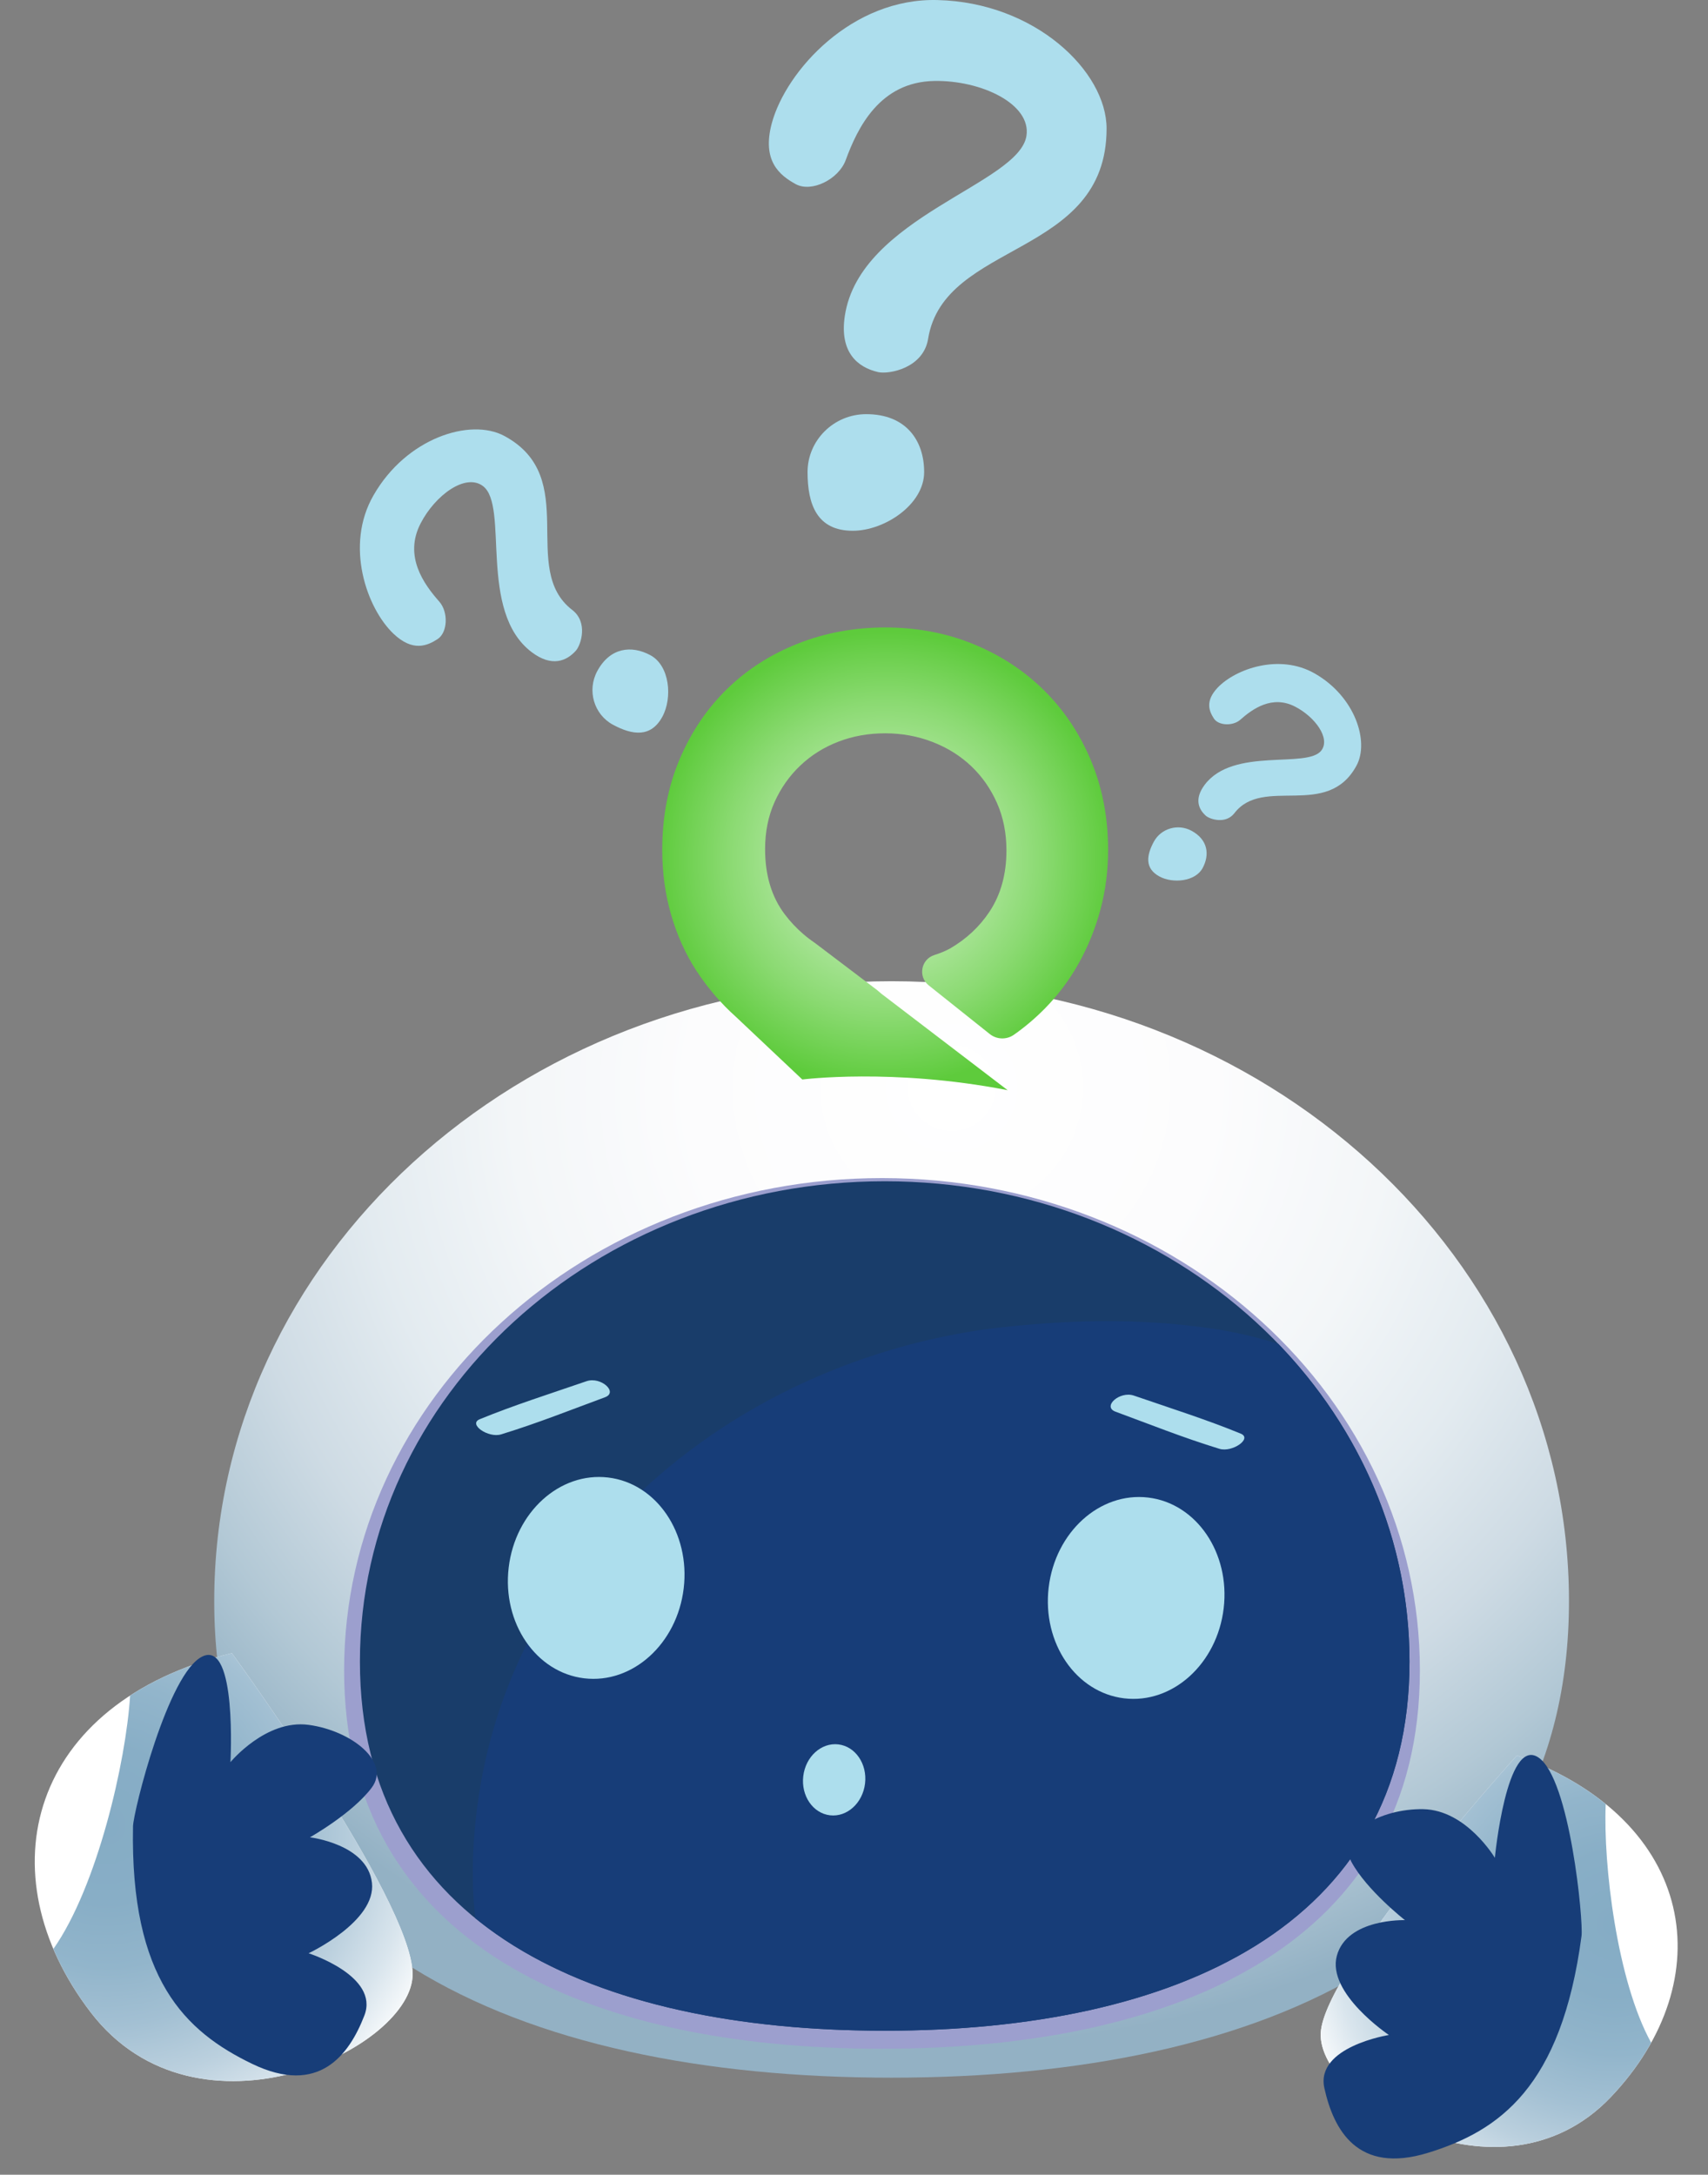 <svg xmlns="http://www.w3.org/2000/svg" width="282" height="359" viewBox="0 0 282 359" fill="none"><rect x="0" y="0" width="282" height="359" fill="#808080" stroke="none"/><path d="M259.045 264.313C259.045 320.831 208.974 342.977 147.208 342.977C85.442 342.977 35.37 320.831 35.37 264.313C35.37 207.794 85.442 161.978 147.208 161.978C208.974 161.978 259.045 207.795 259.045 264.313Z" fill="url(#paint0_radial_236_2003)"></path><path d="M234.431 275.736C234.431 320.616 194.67 338.202 145.623 338.202C96.575 338.202 56.815 320.616 56.815 275.736C56.815 230.856 96.575 194.474 145.623 194.474C194.671 194.474 234.431 230.856 234.431 275.736Z" fill="url(#paint1_radial_236_2003)"></path><path d="M232.716 274.281C232.716 318.068 193.923 335.225 146.07 335.225C98.217 335.225 59.425 318.068 59.425 274.281C59.425 230.494 98.217 194.998 146.07 194.998C193.923 194.998 232.716 230.494 232.716 274.281Z" fill="#193D6A"></path><path d="M163.389 219.338C122.444 224.871 86.295 253.642 79.287 294.955C78.085 302.17 77.679 309.567 78.468 316.65C94.348 329.62 118.728 335.225 146.07 335.225C193.923 335.225 232.716 318.068 232.716 274.281C232.716 254.175 224.532 235.821 211.053 221.845C207.591 220.745 203.998 219.896 200.275 219.338C187.734 217.493 175.93 217.862 163.389 219.338Z" fill="#173D78"></path><path d="M112.883 262.194C113.971 253.04 108.384 244.851 100.405 243.903C92.426 242.955 85.076 249.606 83.988 258.76C82.9 267.914 88.487 276.103 96.466 277.051C104.445 277.999 111.796 271.347 112.883 262.194Z" fill="#ADDEED"></path><path d="M142.823 294.417C143.207 291.186 141.235 288.295 138.418 287.96C135.602 287.626 133.007 289.974 132.623 293.205C132.239 296.436 134.211 299.327 137.028 299.662C139.845 299.996 142.439 297.648 142.823 294.417Z" fill="#ADDEED"></path><path d="M202.036 265.501C203.124 256.347 197.538 248.158 189.558 247.21C181.579 246.262 174.229 252.914 173.141 262.067C172.054 271.221 177.64 279.41 185.619 280.358C193.599 281.306 200.949 274.654 202.036 265.501Z" fill="#ADDEED"></path><path d="M184.182 233.038C189.836 235.12 195.351 237.335 201.333 239.165C203.445 239.811 206.831 237.473 204.85 236.659C199.261 234.362 193.154 232.427 187.218 230.384C184.863 229.574 181.932 232.21 184.182 233.038Z" fill="#ADDEED"></path><path d="M99.881 230.658C94.227 232.74 88.712 234.954 82.73 236.784C80.618 237.431 77.231 235.093 79.213 234.278C84.802 231.982 90.909 230.047 96.844 228.004C99.2 227.193 102.131 229.83 99.881 230.658Z" fill="#ADDEED"></path><path d="M139.487 52.13C141.976 35.76 168.297 30.391 169.476 22.402C170.262 17.165 162.012 13.236 154.286 13.366C145.25 13.498 141.583 21.093 139.618 26.462C138.439 29.605 133.987 31.832 131.368 30.391C128.749 28.95 125.737 26.593 127.439 20.307C129.797 11.664 140.666 -0.384 154.809 0.009C170.916 0.402 182.703 11.796 182.703 21.224C182.703 42.57 155.856 39.689 153.238 55.927C152.452 60.772 146.82 61.82 144.987 61.427C141.583 60.642 138.571 58.153 139.487 52.13ZM133.332 77.928C133.332 72.689 137.654 68.368 143.024 68.368C149.571 68.368 152.582 72.689 152.582 77.928C152.582 83.297 146.035 87.618 140.797 87.618C134.904 87.618 133.332 83.297 133.332 77.928Z" fill="#ADDEED"></path><path d="M198.906 129.543C203.646 123.254 215.874 126.953 218.172 123.876C219.684 121.861 217.119 118.353 213.856 116.663C210.045 114.677 206.794 117.027 204.759 118.83C203.556 119.879 201.189 119.805 200.419 118.611C199.648 117.416 198.92 115.749 201.052 113.503C203.991 110.419 211.262 107.832 217.092 111.191C223.745 114.994 226.104 122.424 223.974 126.37C219.152 135.304 208.567 128.034 203.804 134.238C202.38 136.089 199.787 135.255 199.108 134.676C197.861 133.579 197.162 131.857 198.906 129.543ZM190.503 138.949C191.686 136.757 194.471 135.924 196.718 137.137C199.459 138.616 199.743 141.105 198.56 143.298C197.347 145.545 193.63 145.874 191.438 144.691C188.972 143.36 189.29 141.196 190.503 138.949Z" fill="#ADDEED"></path><path d="M87.798 107.665C78.844 100.917 84.111 83.504 79.729 80.232C76.86 78.079 71.866 81.731 69.458 86.378C66.63 91.805 69.977 96.433 72.544 99.331C74.038 101.044 73.933 104.414 72.233 105.511C70.531 106.608 68.158 107.645 64.959 104.609C60.567 100.424 56.883 90.072 61.666 81.77C67.082 72.297 77.662 68.938 83.281 71.971C96.001 78.836 85.65 93.909 94.484 100.692C97.119 102.719 95.932 106.412 95.108 107.378C93.545 109.154 91.093 110.149 87.798 107.665ZM101.193 119.631C98.071 117.946 96.885 113.981 98.613 110.781C100.719 106.879 104.262 106.474 107.384 108.159C110.584 109.886 111.053 115.178 109.368 118.299C107.473 121.811 104.392 121.358 101.193 119.631Z" fill="#ADDEED"></path><path d="M38.29 272.9C4.834 281.076 -2.647 309.198 14.988 332.204C32.624 355.211 68.444 338.09 68.123 325.724C67.801 313.358 38.29 272.9 38.29 272.9Z" fill="white"></path><path style="mix-blend-mode:multiply" d="M38.29 272.901C31.672 274.518 26.074 276.918 21.482 279.903C20.801 290.836 16.064 311.407 8.813 321.73C10.32 325.28 12.376 328.799 14.987 332.205C32.623 355.212 68.444 338.09 68.122 325.724C67.801 313.358 38.29 272.901 38.29 272.901Z" fill="url(#paint2_radial_236_2003)"></path><path d="M250.453 289.786C280.192 300.491 284.292 326.881 265.966 346.166C247.641 365.451 216.612 346.352 218.105 335.098C219.598 323.844 250.453 289.786 250.453 289.786Z" fill="white"></path><path style="mix-blend-mode:multiply" d="M250.453 289.786C256.336 291.904 261.211 294.637 265.113 297.806C264.674 307.849 267.001 327.082 272.617 337.206C270.897 340.299 268.68 343.31 265.966 346.166C247.641 365.451 216.612 346.352 218.105 335.098C219.598 323.844 250.453 289.786 250.453 289.786Z" fill="url(#paint3_radial_236_2003)"></path><path d="M21.961 301.497C22.007 299.041 27.757 276.051 33.459 273.425C39.161 270.799 38.049 290.892 38.049 290.892C38.049 290.892 43.885 283.792 50.947 284.734C58.009 285.676 64.547 290.858 61.373 295.102C58.198 299.346 51.174 303.298 51.174 303.298C51.174 303.298 60.668 304.424 61.409 310.798C62.15 317.173 50.949 322.44 50.949 322.44C50.949 322.44 62.691 326.181 60.159 332.716C57.627 339.25 52.632 346.006 41.62 340.689C30.609 335.373 21.479 326.733 21.961 301.497Z" fill="#173D78"></path><path d="M261.119 319.584C261.442 317.15 259.215 293.556 253.974 290.102C248.732 286.649 246.809 306.681 246.809 306.681C246.809 306.681 242.107 298.784 234.984 298.653C227.86 298.522 220.617 302.662 223.117 307.335C225.617 312.008 231.968 316.972 231.968 316.972C231.968 316.972 222.412 316.657 220.721 322.848C219.03 329.038 229.311 335.93 229.311 335.93C229.311 335.93 217.14 337.863 218.661 344.704C220.182 351.545 224.104 358.975 235.789 355.375C247.475 351.774 257.801 344.606 261.119 319.584Z" fill="#173D78"></path><path d="M132.465 178.201C132.465 178.201 147.335 176.296 166.128 179.918L166.372 179.969C166.382 179.969 166.399 179.974 166.403 179.97C166.39 179.967 166.376 179.965 166.363 179.962L145.491 164.019L144.834 163.453L134.56 155.668C133.876 155.206 133.224 154.709 132.604 154.174C131.504 153.226 130.505 152.166 129.607 150.987C127.415 148.108 126.32 144.51 126.32 140.191C126.32 137.311 126.843 134.71 127.89 132.388C128.935 130.065 130.358 128.053 132.159 126.352C133.959 124.649 136.052 123.342 138.441 122.426C140.829 121.509 143.398 121.052 146.146 121.052C148.894 121.052 151.496 121.526 153.949 122.475C156.403 123.423 158.528 124.748 160.329 126.45C162.128 128.151 163.551 130.179 164.599 132.536C165.644 134.891 166.169 137.508 166.169 140.387C166.169 144.314 165.236 147.682 163.372 150.497C161.725 152.978 159.556 155.004 156.867 156.57L156.862 156.573C156.066 157.014 155.168 157.37 154.263 157.655C152.062 158.349 151.534 161.223 153.338 162.661L163.411 170.693C164.566 171.615 166.19 171.663 167.4 170.815C169.211 169.547 170.91 168.106 172.5 166.495C174.69 164.271 176.556 161.785 178.095 159.036C179.631 156.288 180.825 153.344 181.677 150.203C182.526 147.062 182.953 143.757 182.953 140.289C182.953 134.989 182.021 130.097 180.155 125.616C178.29 121.133 175.705 117.256 172.402 113.985C169.097 110.712 165.203 108.16 160.722 106.329C156.239 104.496 151.38 103.581 146.146 103.581C141.041 103.581 136.249 104.464 131.766 106.231C127.284 107.998 123.39 110.484 120.088 113.69C116.783 116.896 114.164 120.758 112.235 125.272C110.307 129.787 109.34 134.793 109.34 140.289C109.34 144.083 109.831 147.666 110.812 151.037C111.793 154.407 113.182 157.482 114.983 160.263C115.162 160.539 115.36 160.801 115.546 161.072H115.523C115.677 161.296 115.844 161.508 116.002 161.728C116.206 162.013 116.41 162.299 116.623 162.578C116.896 162.938 117.182 163.288 117.469 163.637C117.68 163.893 117.885 164.153 118.103 164.403C118.436 164.788 118.786 165.16 119.136 165.532C119.325 165.731 119.505 165.937 119.698 166.133C120.247 166.69 120.813 167.234 121.401 167.761C121.405 167.764 121.409 167.768 121.413 167.772L121.414 167.773C121.419 167.777 121.424 167.782 121.429 167.786" fill="url(#paint4_radial_236_2003)"></path><defs><radialGradient id="paint0_radial_236_2003" cx="0" cy="0" r="1" gradientUnits="userSpaceOnUse" gradientTransform="translate(157.35 178.839) rotate(170.116) scale(162.508 159.941)"><stop stop-color="white"></stop><stop offset="0.268" stop-color="#FCFCFD"></stop><stop offset="0.45" stop-color="#F3F6F8"></stop><stop offset="0.607" stop-color="#E3EBF0"></stop><stop offset="0.749" stop-color="#CEDBE4"></stop><stop offset="0.88" stop-color="#B2C8D5"></stop><stop offset="0.998" stop-color="#93B1C4"></stop></radialGradient><radialGradient id="paint1_radial_236_2003" cx="0" cy="0" r="1" gradientUnits="userSpaceOnUse" gradientTransform="translate(-763.49 338.929) scale(145.487 145.487)"><stop stop-color="white"></stop><stop offset="0.276" stop-color="#FCFCFD"></stop><stop offset="0.464" stop-color="#F3F3F9"></stop><stop offset="0.626" stop-color="#E3E4F1"></stop><stop offset="0.773" stop-color="#CECFE6"></stop><stop offset="0.908" stop-color="#B2B5D9"></stop><stop offset="0.998" stop-color="#9C9FCE"></stop></radialGradient><radialGradient id="paint2_radial_236_2003" cx="0" cy="0" r="1" gradientUnits="userSpaceOnUse" gradientTransform="translate(17.547 301.268) rotate(-6.388) scale(59.316 59.316)"><stop stop-color="#85ACC5"></stop><stop offset="0.218" stop-color="#88AEC6"></stop><stop offset="0.396" stop-color="#92B5CB"></stop><stop offset="0.558" stop-color="#A3C0D3"></stop><stop offset="0.713" stop-color="#BBD0DE"></stop><stop offset="0.859" stop-color="#D9E5ED"></stop><stop offset="1" stop-color="white"></stop></radialGradient><radialGradient id="paint3_radial_236_2003" cx="0" cy="0" r="1" gradientUnits="userSpaceOnUse" gradientTransform="translate(266.63 317.688) rotate(-167.545) scale(54.435 54.435)"><stop stop-color="#85ACC5"></stop><stop offset="0.218" stop-color="#88AEC6"></stop><stop offset="0.396" stop-color="#92B5CB"></stop><stop offset="0.558" stop-color="#A3C0D3"></stop><stop offset="0.713" stop-color="#BBD0DE"></stop><stop offset="0.859" stop-color="#D9E5ED"></stop><stop offset="1" stop-color="white"></stop></radialGradient><radialGradient id="paint4_radial_236_2003" cx="0" cy="0" r="1" gradientUnits="userSpaceOnUse" gradientTransform="translate(146.146 141.776) scale(37.507 37.507)"><stop stop-color="#D5F3CC"></stop><stop offset="0.135" stop-color="#CBEFC0"></stop><stop offset="0.375" stop-color="#B2E7A2"></stop><stop offset="0.688" stop-color="#8BDA72"></stop><stop offset="1" stop-color="#5ECB3C"></stop></radialGradient></defs></svg>